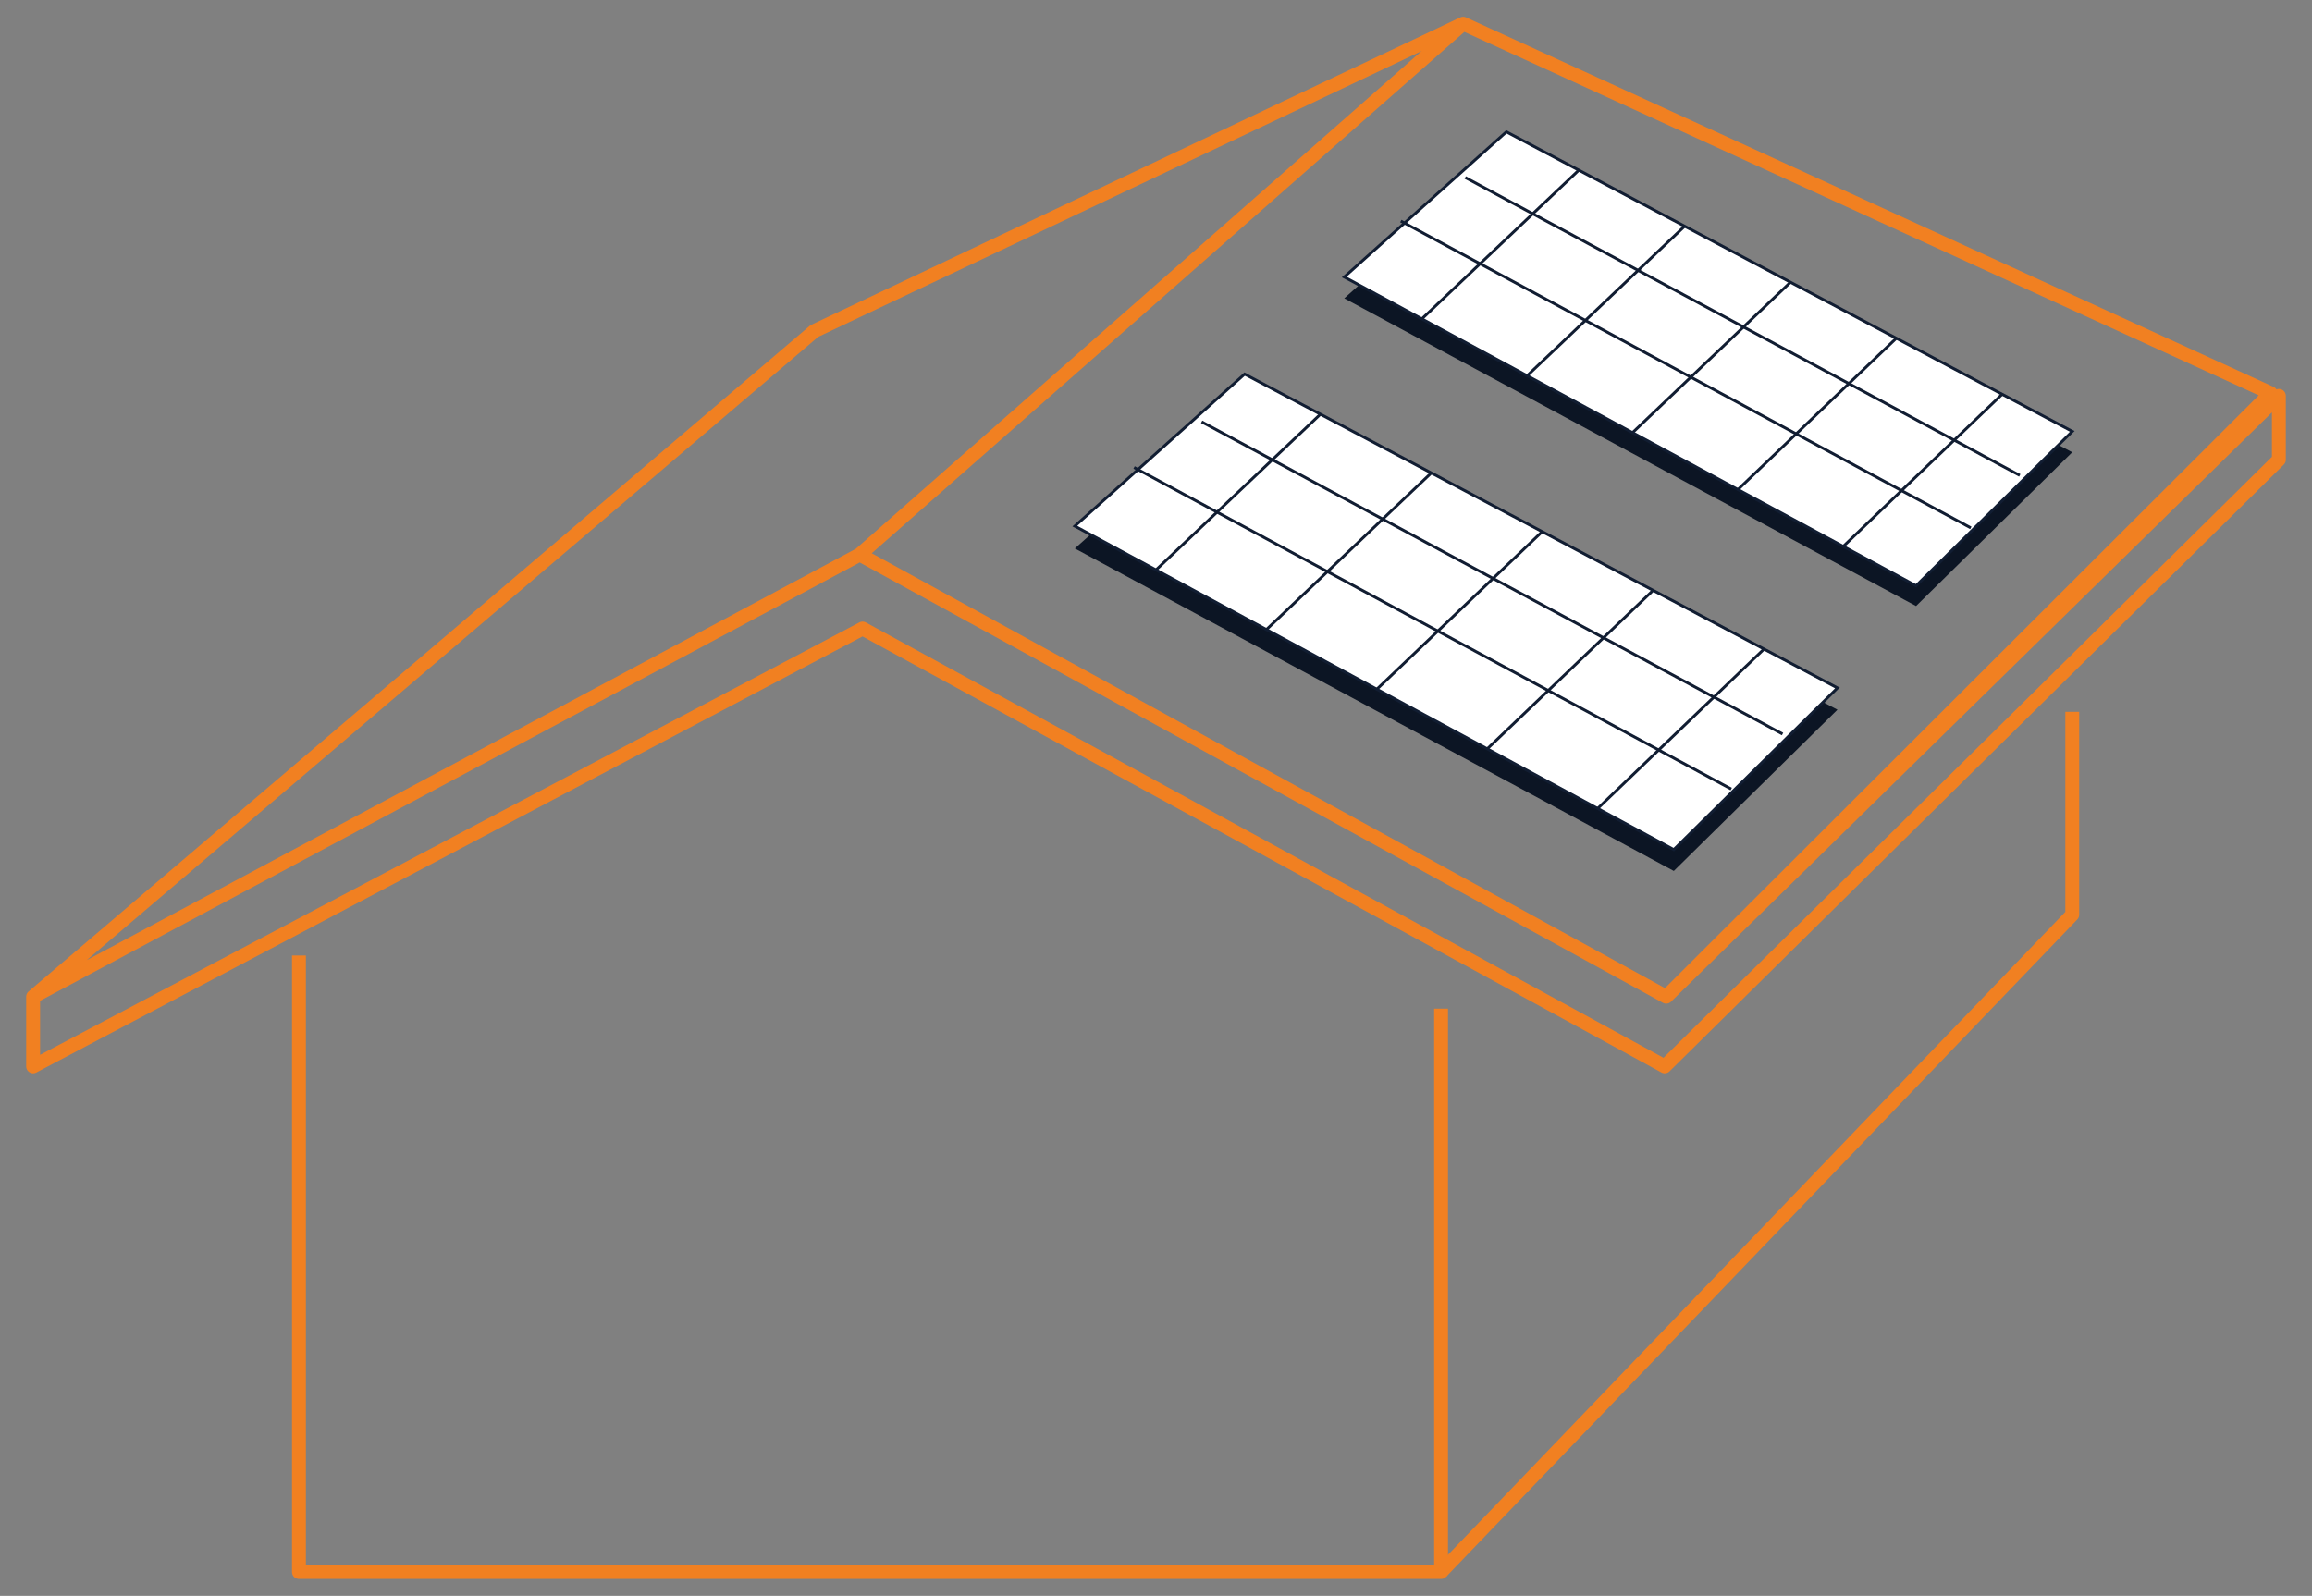 <?xml version="1.0" encoding="UTF-8"?> <svg xmlns="http://www.w3.org/2000/svg" id="Layer_1" data-name="Layer 1" width="154.98" height="106.99" viewBox="0 0 154.98 106.99"><rect x="0" y="0" width="154.98" height="106.99" fill="#808080" stroke="none"/><defs><style>.cls-1{fill:#0c1524;}.cls-2,.cls-4{fill:none;}.cls-2{stroke:#f18021;stroke-linejoin:round;stroke-width:0.93px;}.cls-3{fill:#fff;}.cls-3,.cls-4{stroke:#111d32;stroke-miterlimit:10;stroke-width:0.19px;}</style></defs><polygon class="cls-1" points="72.05 36.77 112.2 58.39 123.17 47.58 83.43 26.6 72.05 36.77"></polygon><polyline class="cls-2" points="96.6 67.62 96.6 105.39 20.04 105.39 20.04 64.06"></polyline><polyline class="cls-2" points="96.6 105.39 138.91 61.32 138.91 47.72"></polyline><polyline class="cls-2" points="98.08 1.59 152.21 26.36 111.69 66.82 57.63 37.18 2.22 66.82 54.59 22.19 98.08 1.59 57.63 37.18 111.69 66.82 152.76 26.54 152.76 30.82 111.59 71.49 57.82 42.14 2.22 71.49 2.22 66.82"></polyline><polygon class="cls-3" points="72.05 35.27 112.2 56.96 123.17 46.12 83.43 25.08 72.05 35.27"></polygon><line class="cls-4" x1="77.49" y1="38.21" x2="88.51" y2="27.77"></line><line class="cls-4" x1="84.89" y1="42.21" x2="95.95" y2="31.7"></line><line class="cls-4" x1="92.29" y1="46.21" x2="103.38" y2="35.64"></line><line class="cls-4" x1="99.7" y1="50.2" x2="110.82" y2="39.57"></line><line class="cls-4" x1="107.1" y1="54.2" x2="118.25" y2="43.51"></line><line class="cls-4" x1="76.02" y1="31.34" x2="116.05" y2="52.9"></line><line class="cls-4" x1="80.55" y1="28.28" x2="119.49" y2="49.21"></line><polygon class="cls-1" points="90.11 20 128.44 40.63 138.91 30.32 100.98 10.29 90.11 20"></polygon><polygon class="cls-3" points="90.11 18.57 128.44 39.27 138.91 28.92 100.98 8.84 90.11 18.57"></polygon><line class="cls-4" x1="95.31" y1="21.38" x2="105.83" y2="11.41"></line><line class="cls-4" x1="102.37" y1="25.19" x2="112.92" y2="15.17"></line><line class="cls-4" x1="109.43" y1="29.01" x2="120.02" y2="18.92"></line><line class="cls-4" x1="116.5" y1="32.82" x2="127.11" y2="22.68"></line><line class="cls-4" x1="123.56" y1="36.63" x2="134.21" y2="26.43"></line><line class="cls-4" x1="93.9" y1="14.82" x2="132.11" y2="35.39"></line><line class="cls-4" x1="98.22" y1="11.9" x2="135.39" y2="31.87"></line></svg> 